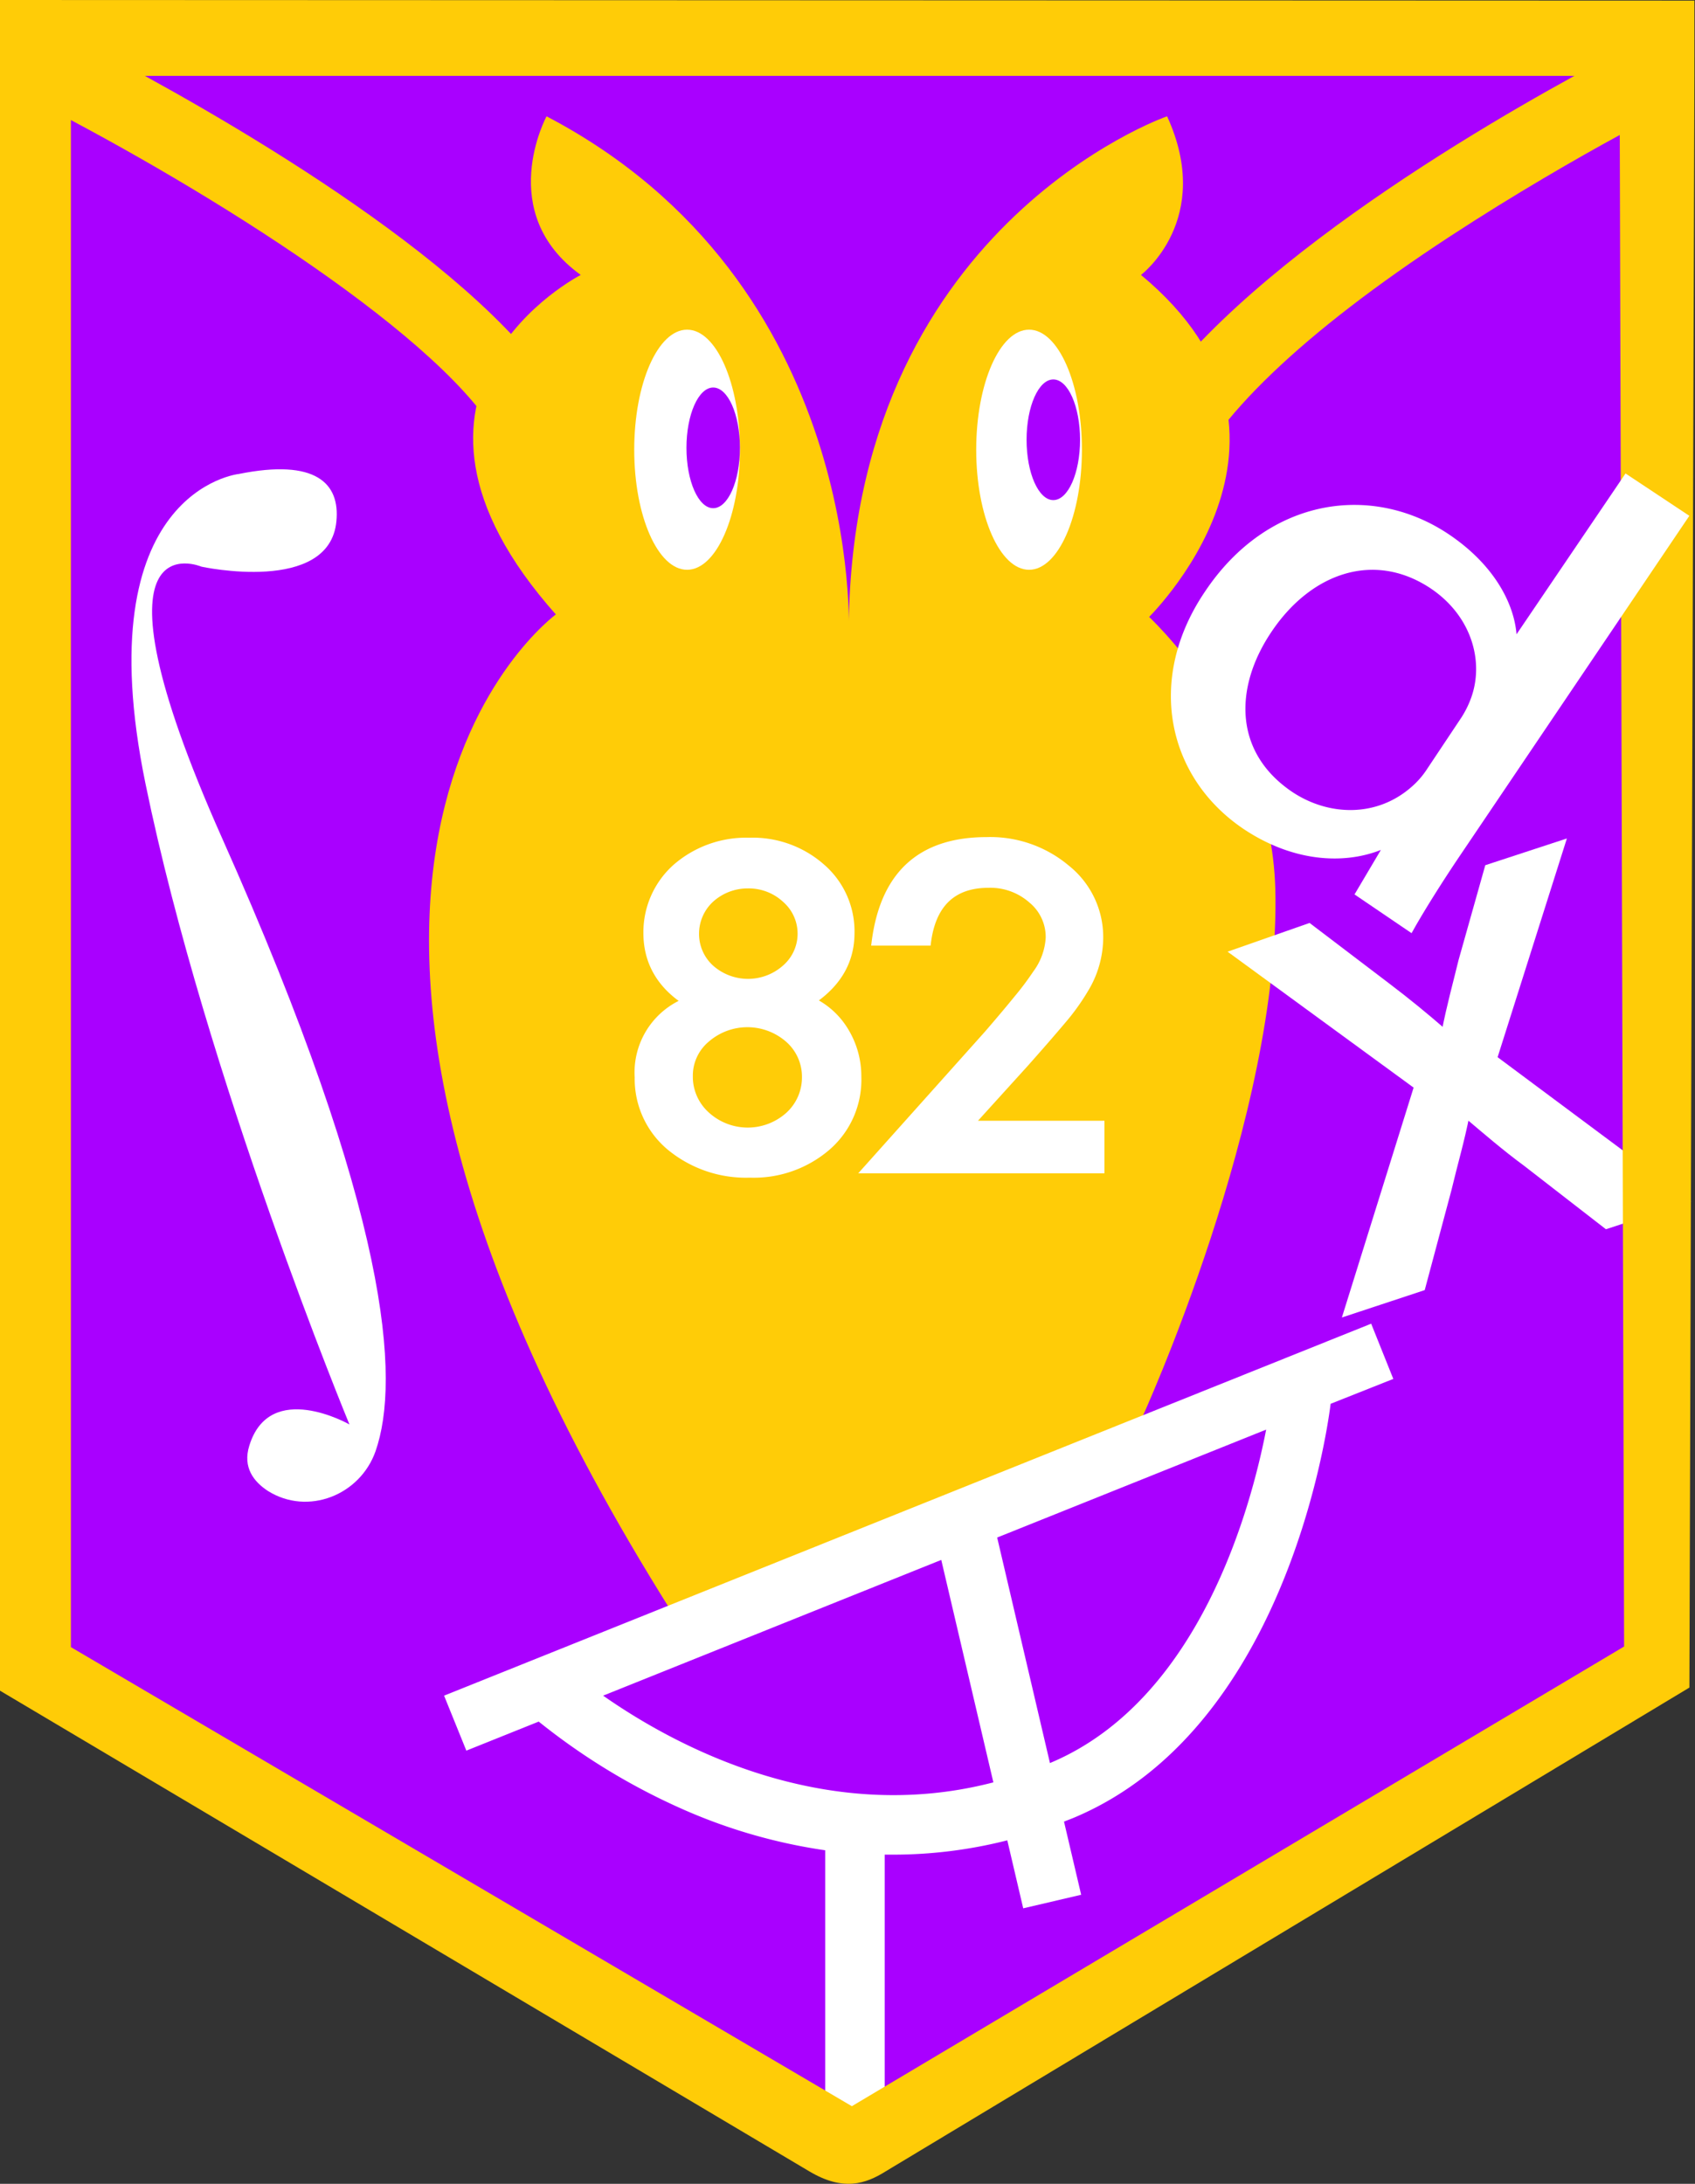 <svg xmlns="http://www.w3.org/2000/svg" viewBox="0 0 272.6 351.08">
<rect x="0" y="0" width="272.6" height="351.08" fill="#333333" stroke="none"/>
<path d="M272.4.7H.6V13.9L9,18.5V266.3l129.8,74.8,129.7-74.8L267.3,12.7l5.2-3.5V.7Z" fill="#a900ff"/><path d="M136.5,101.8s2.6-56.3-48.6-83.1c0,0-8.4,15.5,5.5,25.5,0,0-36.2,18.5-3.9,54.7v-.2S32.8,139.5,108,259.1l75.5-30.8s22.6-49.2,21.6-85.5c-.8-26.2-20.8-44.1-20.8-44.1v1s30.8-29.3-.8-55.5c0,0,11.8-8.9,4.2-25.5C187.6,18.7,136.5,36.6,136.5,101.8Z" fill="#ffcc07"/><path d="M210.5,149.1l12.5,9.5c3.3,2.5,6.1,4.8,9.1,7.4l.4-.1c.8-4.1,1.8-7.7,2.7-11.4l4.2-14.9,11.6-3.8-10.9,34.4,30.5,22.7-12.2,4-12.9-10c-3.4-2.5-6.4-5.1-9.6-7.8l-.2.1c-.8,4.1-1.9,7.8-2.9,12l-4.2,15.7-11.8,3.9,11.3-36.2-29.3-21.4Z" fill="#fff" stroke="#fff" stroke-miterlimit="10" stroke-width="1.29"/><path d="M110.2,161c-4.1-2.7-6.2-6.4-6.2-11a14,14,0,0,1,4.7-10.6,17.24,17.24,0,0,1,11.8-4.2,16.82,16.82,0,0,1,11.7,4.2,13.68,13.68,0,0,1,4.7,10.6c0,4.5-2.1,8.1-6.2,10.9a12.54,12.54,0,0,1,5.3,4.9,14,14,0,0,1,2,7.3,14.35,14.35,0,0,1-4.9,11.3,18.15,18.15,0,0,1-12.5,4.4,19.24,19.24,0,0,1-12.9-4.4,14.29,14.29,0,0,1-5.1-11.2A12.35,12.35,0,0,1,110.2,161Zm.7,12a8.26,8.26,0,0,0,2.7,6.2,9.82,9.82,0,0,0,13.2.1,8.2,8.2,0,0,0,2.7-6.1,8,8,0,0,0-2.7-6.1,10,10,0,0,0-13.2,0A7.65,7.65,0,0,0,110.9,173Zm1-23a7.41,7.41,0,0,0,2.4,5.6,9,9,0,0,0,12,0,7.3,7.3,0,0,0,.7-10.3h0a7.71,7.71,0,0,0-.7-.7,8.65,8.65,0,0,0-6-2.3,8.81,8.81,0,0,0-6,2.3A7.54,7.54,0,0,0,111.9,150Z" fill="#fff" stroke="#fff" stroke-miterlimit="10" stroke-width="1.05"/><path d="M156.1,180.7h21v7.4H139.2l19.6-21.9q2.85-3.3,4.8-5.7a46.85,46.85,0,0,0,3-4,10.65,10.65,0,0,0,2.1-5.7,7.68,7.68,0,0,0-2.8-6.1,10,10,0,0,0-6.9-2.5c-5.7,0-9,3.1-9.8,9.3h-8.5c1.4-11,7.4-16.4,18-16.4a19.1,19.1,0,0,1,12.9,4.5,14.16,14.16,0,0,1,5.3,11.2,16.14,16.14,0,0,1-2.4,8.3,35.41,35.41,0,0,1-3.6,5q-2.4,2.85-6,6.9Z" fill="#fff" stroke="#fff" stroke-miterlimit="10" stroke-width="1.05"/><ellipse cx="110.5" cy="72.3" rx="8.5" ry="19.3" fill="#fff"/><ellipse cx="165.5" cy="72.3" rx="8.5" ry="19.3" fill="#fff"/><ellipse cx="114.7" cy="72" rx="4.3" ry="9.7" fill="#a900ff"/><ellipse cx="169.4" cy="70.7" rx="4.3" ry="9.7" fill="#a900ff"/><path d="M214,225.68l10.08-4-3.56-8.88L71.42,272.6,75,281.44l11.64-4.67A104.36,104.36,0,0,0,110.12,291a87.63,87.63,0,0,0,22.6,6.46V341h9.56V298.16h1.22a74.48,74.48,0,0,0,18.5-2.3l2.56,10.93,9.32-2.18-2.76-11.76c.63-.25,1.26-.48,1.88-.75C206,278,213.18,232.22,214,225.68ZM97,272.6l54.38-21.82,8.38,35.76C132.33,293.69,108.27,280.49,97,272.6Zm63.37-25.42,43.26-17.35c-2.43,12.55-10.69,43.3-34.45,53.47l-.32.14Z" fill="#fff"/><path d="M272.6.1,0,0V271.8l130.2,77.3c5.4,3.2,9,2,12.2,0l129.3-77.8.8-259.2h0V.1Zm-82,78.7c4.2-11.2,18.9-25.3,42.6-40.8,10.4-6.8,20.5-12.6,27.3-16.3l.7,243L137,338.6,11.4,264.8V19.3C40,34.5,77.3,58.7,81.8,74.1l11.5-3.3C87.2,50,47,25.2,23.3,12.2H253.2c-20.6,11.3-64.3,37.6-73.7,62.5Z" fill="#ffcc07"/><path d="M32.4,91.1S53,95.6,54.1,83.8c.6-6.1-3.3-10.1-15.7-7.6,0,0-24.7,2.6-15,49.8S56.2,229,56.2,229s-12.8-7.3-16.1,3.4c-1.1,3.5.7,5.8,3,7.3,6.4,4,14.8.7,17.3-6.4,4-11.5,2.4-37.9-24.7-98.6C12.5,82.6,32.4,91.1,32.4,91.1Z" fill="#fff"/><path d="M270.8,83.1l-36.6,54.2c-2.7,4-5.6,8.6-7.4,11.8l-8.1-5.5,4.8-8.1-.2-.1c-6.2,3.1-14.8,2.8-23-2.7-12.1-8.2-15.2-23.6-6-37.2,10-15,26.5-17.2,38.6-8.9,7.6,5.2,10.6,11.9,10.4,17l.2.1L261.6,77Zm-35.5,33a16.19,16.19,0,0,0,1.9-3.7c2.2-6.1.1-13.7-6.7-18.3-9.4-6.3-20-2.7-26.6,7.2-6.1,9.1-6.2,19.9,3.5,26.5,6.1,4.1,14.1,4.3,19.9-.7a14.25,14.25,0,0,0,2.8-3.2Z" fill="#fff" stroke="#fff" stroke-miterlimit="10" stroke-width="1.28"/></svg>